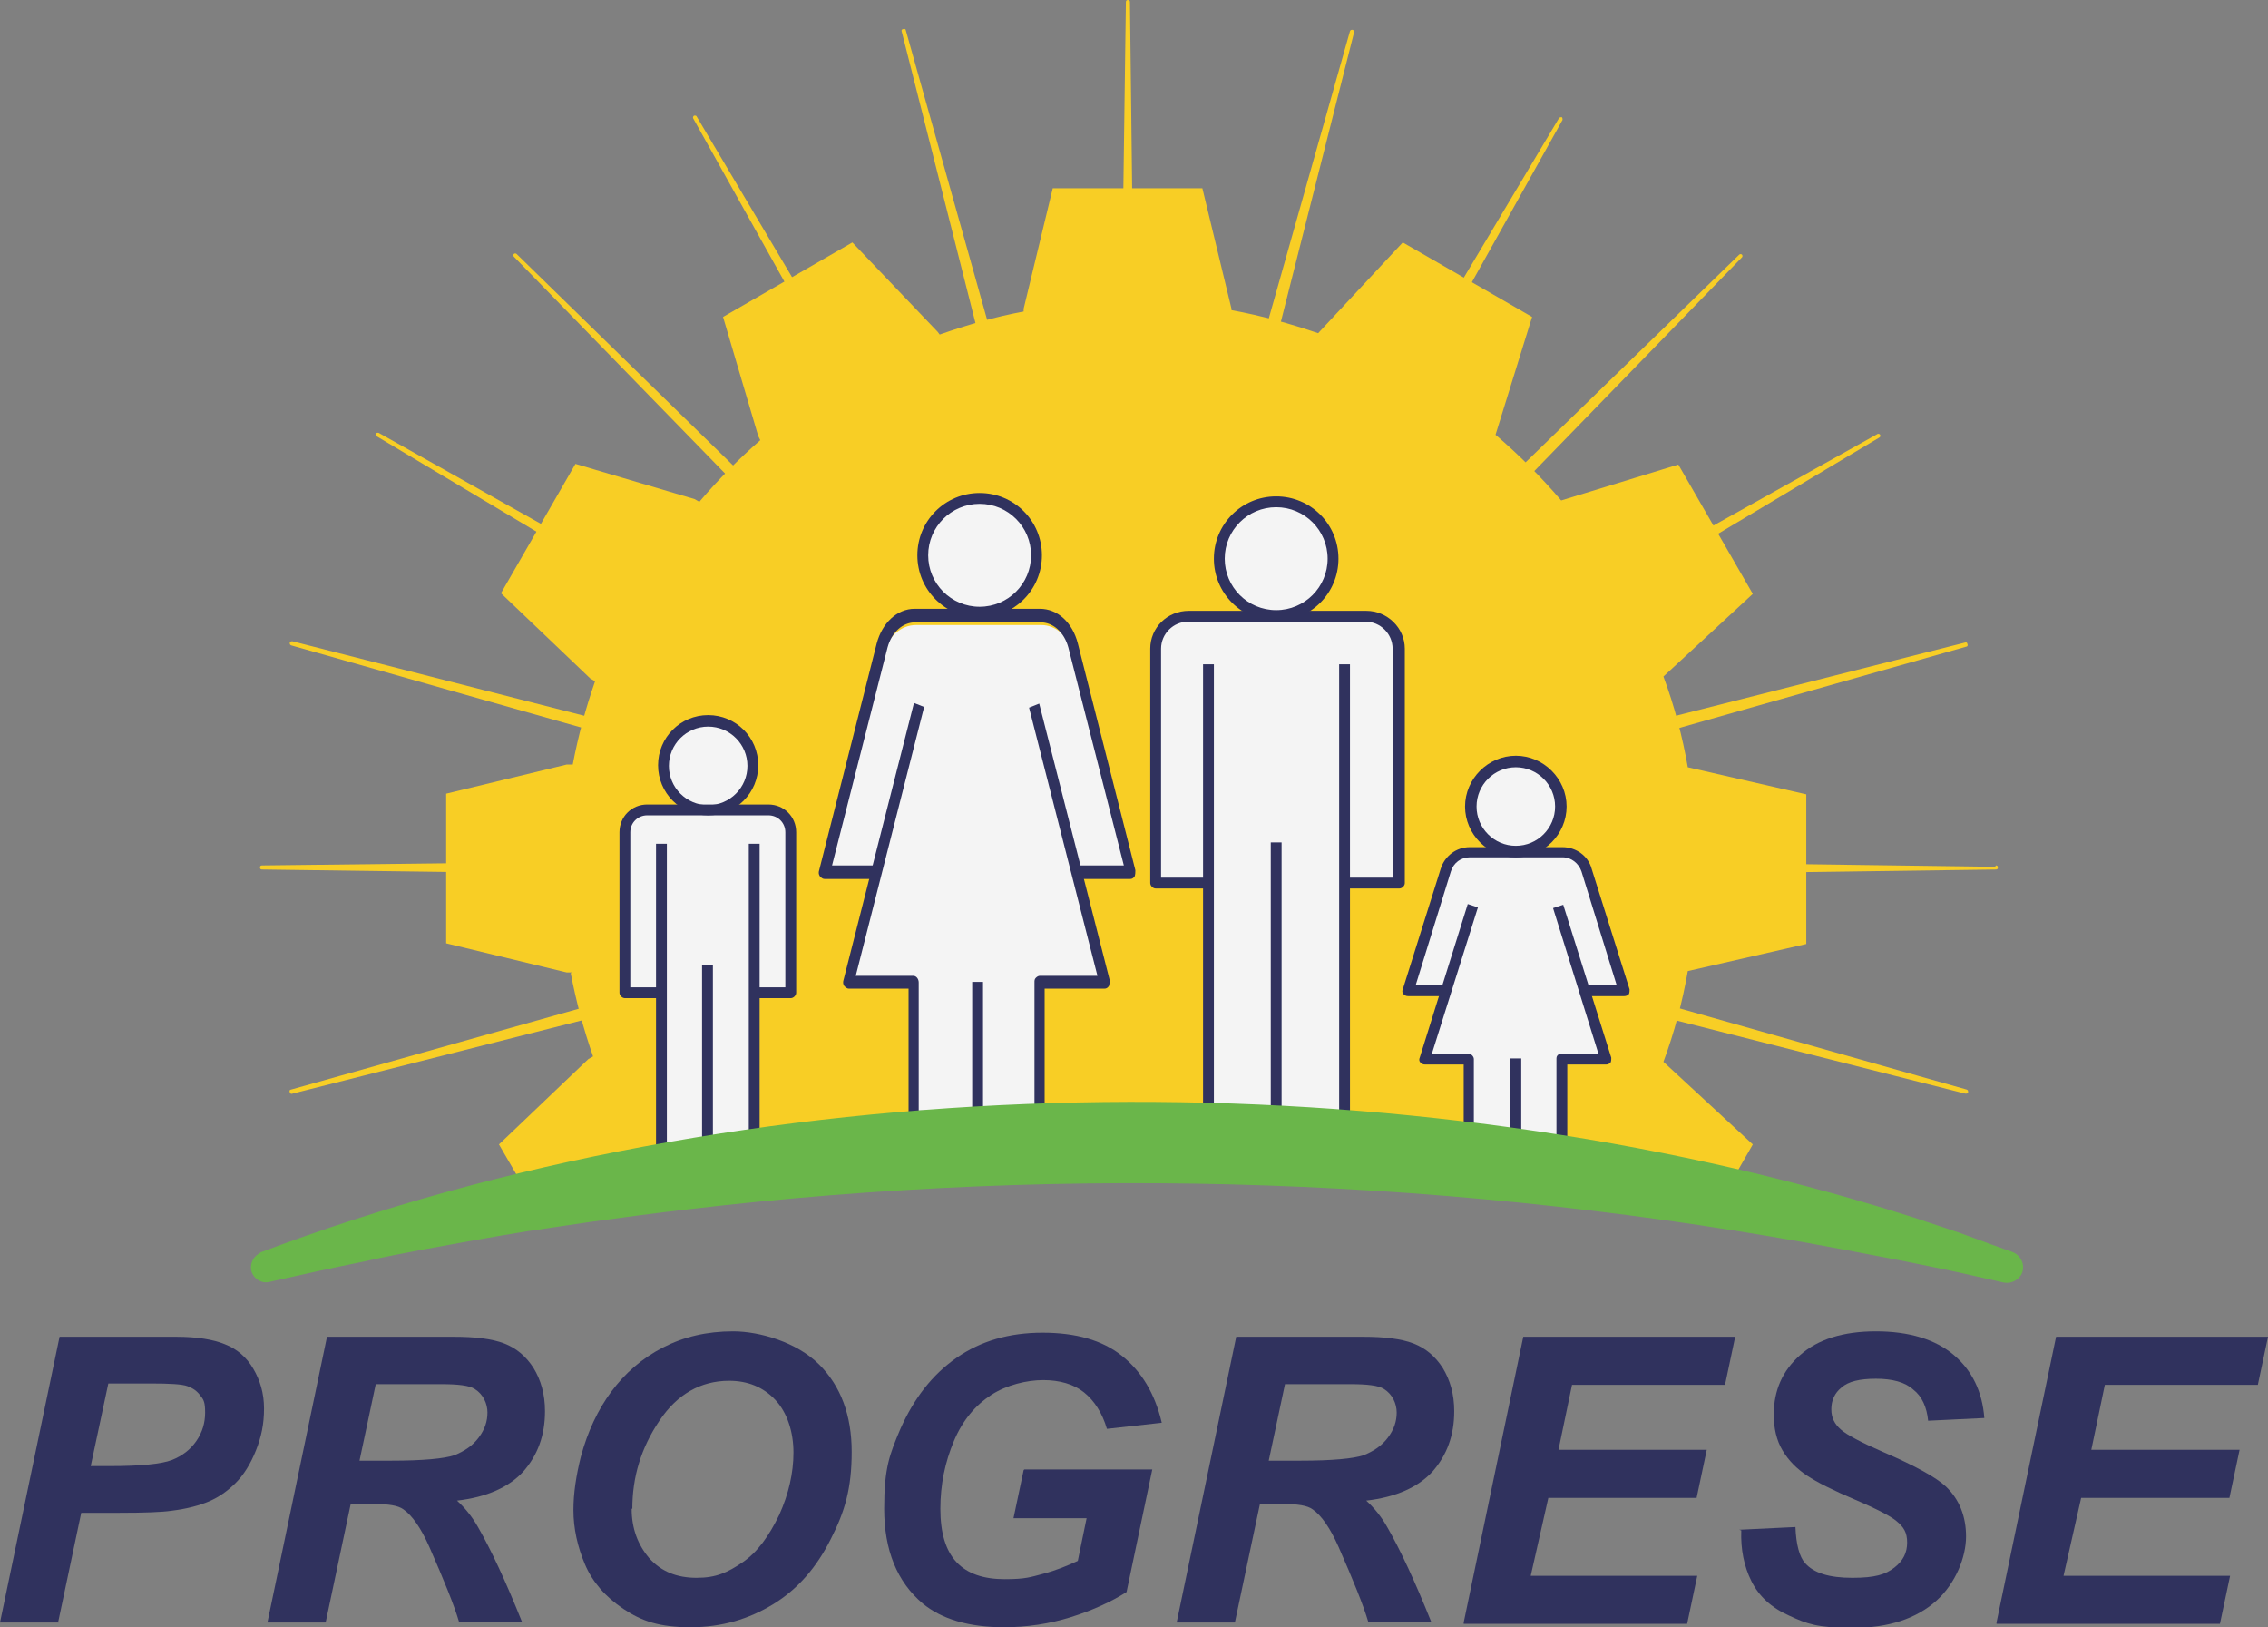 <?xml version="1.0" encoding="UTF-8"?>
<svg xmlns="http://www.w3.org/2000/svg" id="Capa_1" version="1.1" viewBox="0 0 335 240.3" width="335" height="240.302">
  <rect x="0" y="0" width="335" height="240.3" fill="#808080" stroke="none"/>
  <defs>
    <style>
      .st0 {
        fill: #6ab64a;
      }

      .st1 {
        fill: #f4f4f4;
      }

      .st2 {
        fill: #f8ce25;
      }

      .st3 {
        fill: #e3097e;
      }

      .st4 {
        fill: #30325e;
      }
    </style>
  </defs>
  <g>
    <path class="st2" d="M294.7,128l-59.5-.8h-59.8s57.8-15.5,57.8-15.5l57.2-16.2c.2,0,.3-.2.2-.4h0c0-.2-.2-.3-.4-.2l-57.7,14.6-57.8,15.5,51.8-29.9,51.1-30.5c.1,0,.2-.3.1-.4h0c0-.1-.3-.2-.4-.1l-52,29-51.8,29.9,42.3-42.3,41.5-42.7c.1-.1.1-.3,0-.4h0c-.1-.1-.3-.1-.4,0l-42.7,41.5-42.3,42.3,29.9-51.8,29-51.9c0-.1,0-.3-.1-.4h0c-.1,0-.3,0-.4.1l-30.5,51.1-29.9,51.8,15.5-57.8,14.6-57.7c0-.2,0-.3-.2-.4h0c-.2,0-.3,0-.4.2l-16.2,57.3-15.5,57.8v-27.5s-.1-32.4-.1-32.4l-.7-59.5c0-.2-.1-.3-.3-.3s-.3.1-.3.3l-.8,59.5v32.4s0,27.4,0,27.4l-7.1-26.5-8.5-31.3-16.1-57.3c0-.2-.2-.3-.4-.2-.2,0-.3.2-.2.4l14.6,57.7,8.4,31.3,7.1,26.5-13.7-23.8-16.3-28-30.4-51.2c0-.1-.3-.2-.4-.1-.1,0-.2.3-.1.4l29,51.9,16.2,28.1,13.7,23.8-19.4-19.4-23-22.8-42.6-41.6c-.1-.1-.3-.1-.4,0-.1.1-.1.3,0,.4l41.5,42.6,22.9,22.9,19.4,19.4-23.8-13.7-28.1-16.1-51.9-29.1c-.1,0-.3,0-.4.1,0,.1,0,.3.1.4l51.1,30.5,28.1,16.2,23.8,13.7-26.5-7.1-31.3-8.3-57.6-14.7c-.2,0-.3,0-.4.2,0,.2,0,.3.2.4l57.2,16.2,31.3,8.4,26.5,7.1h-27.4s-32.4.1-32.4.1l-59.5.7c-.2,0-.3.1-.3.3s.1.3.3.3l59.5.8h32.4s27.5,0,27.5,0l-26.5,7.1-31.3,8.5-57.3,16.1c-.2,0-.3.2-.2.4s.2.3.4.2l57.7-14.6,31.3-8.4,26.5-7.1-23.8,13.7-28,16.3-15.7,9.3c.3.5.7.9,1,1.3l15.8-8.8,28.1-16.2,23.8-13.7-19.4,19.4-21.7,21.9c1.2-.2,2.4-.4,3.6-.5l19.7-19.7,19.4-19.4-13.7,23.8-7.5,13c.9,0,1.8-.2,2.7-.3l6.7-11.6,13.7-23.8-7.1,26.5-2.1,7.9c.8,0,1.6-.1,2.4-.2l1.9-7.1,7.1-26.5v33.1c.8,0,1.5,0,2.3,0v-33s8.8,32.9,8.8,32.9c.8,0,1.6,0,2.4,0l-9-33.5,19.5,33.7c.9,0,1.8,0,2.7.1l-20.2-35,36.5,36.5c1.2.2,2.5.3,3.7.5l-38.6-38.6,51.8,29.9,10,5.6c.6-.4,1.3-.8,2-1.1l-10.9-6.5-51.8-29.9,57.8,15.5,57.7,14.6c.2,0,.3,0,.4-.2h0c0-.2,0-.3-.2-.4l-57.3-16.2-57.8-15.5h59.9s59.5-.8,59.5-.8c.2,0,.3-.1.3-.3h0c0-.2-.1-.3-.3-.3"></path>
    <path class="st2" d="M84.3,143.7c.8,4.2,1.9,8.3,3.3,12.3l-.7.4-13.2,12.6,6.1,10.5c12.3-3.7,25.2-5.1,38-5.5,7.4-.2,14.8-.2,22.3-.4,7.7-.2,15.4-.6,23.1-.9,15.3-.6,30.5-1.2,45.8-.9,7.4.1,14.7,1.4,21.9,3,3.6.8,7.2,1.6,10.8,2.3,3.6.6,7.3,1.3,10.9,2.2.1,0,.2,0,.4,0l5.9-10.3-13.2-12.2c1.6-4.3,2.8-8.8,3.6-13.4l17.5-4v-22.1l-17.5-4c-.8-4.6-2-9.1-3.6-13.4l13.2-12.2-11-19.1-17.3,5.3c-3-3.5-6.2-6.7-9.7-9.7l5.4-17.4-19.1-11-12.5,13.4c-4.1-1.4-8.4-2.6-12.8-3.4v-.2l-4.3-17.8h-22.1l-4.3,17.8v.4c-4.3.8-8.4,2-12.4,3.4l-.3-.4-12.6-13.2-19.1,11,5.2,17.6.3.6c-3.2,2.8-6.2,5.8-9,9.1l-.7-.4-17.6-5.2-11,19.1,13.2,12.6.7.4c-1.4,4-2.5,8.1-3.3,12.3h-.9l-17.8,4.3v22.1l17.8,4.3h.9Z"></path>
    <path class="st3" d="M189.4,128.4c0,.4-.4.8-.8.8s-.8-.4-.8-.8.4-.8.8-.8.8.4.8.8"></path>
    <path class="st1" d="M178.4,130.4v34.7h20.2v-34.7h7.9v-34.6c0-2.7-2.2-4.8-4.8-4.8h-26.2c-2.7,0-4.8,2.2-4.8,4.8v34.6h7.8Z"></path>
    <path class="st1" d="M196.9,82.5c0,4.6-3.8,8.4-8.4,8.4s-8.4-3.8-8.4-8.4,3.8-8.4,8.4-8.4,8.4,3.8,8.4,8.4"></path>
    <path class="st1" d="M97.6,146.6v23.7h13.8v-23.7h5.4v-23.7c0-1.8-1.5-3.3-3.3-3.3h-17.9c-1.8,0-3.3,1.5-3.3,3.3v23.7h5.3Z"></path>
    <path class="st1" d="M153.1,82c0,4.6-3.8,8.4-8.4,8.4s-8.4-3.8-8.4-8.4,3.8-8.4,8.4-8.4,8.4,3.8,8.4,8.4"></path>
    <path class="st1" d="M129.6,129.5l-4.1,16h9.6v19.6h18.8v-19.6s9.6,0,9.6,0l-4.1-16h7.7l-8.5-32.9c-.7-2.6-2.6-4.3-4.8-4.3h-18.5c-2.2,0-4.2,1.7-4.8,4.3l-8.5,32.9h7.7Z"></path>
    <path class="st1" d="M213.7,146.3l-3.1,10.1h6.5v14h13.8v-14s6.5,0,6.5,0l-3.1-10.1h5.7l-5.6-17.8c-.5-1.6-1.9-2.6-3.6-2.6h-13.7c-1.6,0-3.1,1.1-3.6,2.6l-5.6,17.8h5.7Z"></path>
    <path class="st1" d="M230.6,119.1c0,3.7-3,6.7-6.7,6.7s-6.7-3-6.7-6.7,3-6.7,6.7-6.7,6.7,3,6.7,6.7"></path>
    <path class="st1" d="M111.2,113c0,3.6-3,6.6-6.6,6.6s-6.6-3-6.6-6.6,3-6.6,6.6-6.6,6.6,3,6.6,6.6"></path>
    <rect class="st4" x="187.7" y="124.4" width="1.6" height="40.7"></rect>
    <path class="st4" d="M206.5,131.2h-7.9v-1.6h7.1v-33.8c0-2.2-1.8-4-4-4h-26.2c-2.2,0-4,1.8-4,4v33.8h7v1.6h-7.8c-.4,0-.8-.4-.8-.8v-34.6c0-3.1,2.5-5.6,5.7-5.6h26.2c3.1,0,5.7,2.5,5.7,5.6v34.6c0,.4-.4.8-.8.8"></path>
    <path class="st4" d="M198.6,165.9h-20.1c-.4,0-.8-.4-.8-.8v-67h1.6v66.2h18.5v-66.2h1.6v67c0,.4-.4.8-.8.8"></path>
    <path class="st4" d="M188.5,91.7c-5.1,0-9.2-4.1-9.2-9.2s4.1-9.2,9.2-9.2,9.2,4.1,9.2,9.2-4.1,9.2-9.2,9.2M188.5,74.9c-4.2,0-7.6,3.4-7.6,7.6s3.4,7.6,7.6,7.6,7.6-3.4,7.6-7.6-3.4-7.6-7.6-7.6"></path>
    <rect class="st4" x="103.7" y="142.5" width="1.6" height="27.8"></rect>
    <path class="st4" d="M116.8,147.4h-5.4v-1.6h4.6v-22.9c0-1.4-1.1-2.5-2.5-2.5h-17.9c-1.4,0-2.5,1.1-2.5,2.5v22.9h4.5v1.6h-5.3c-.4,0-.8-.4-.8-.8v-23.7c0-2.3,1.8-4.1,4.1-4.1h17.9c2.3,0,4.1,1.8,4.1,4.1v23.7c0,.4-.4.8-.8.8"></path>
    <path class="st4" d="M111.4,171.2h-13.7c-.4,0-.8-.4-.8-.8v-45.8h1.6v45h12.1v-45h1.6v45.8c0,.4-.4.8-.8.8"></path>
    <path class="st4" d="M144.7,91.2c-5.1,0-9.2-4.1-9.2-9.2s4.1-9.2,9.2-9.2,9.2,4.1,9.2,9.2-4.1,9.2-9.2,9.2M144.7,74.4c-4.2,0-7.6,3.4-7.6,7.6s3.4,7.6,7.6,7.6,7.6-3.4,7.6-7.6-3.4-7.6-7.6-7.6"></path>
    <path class="st4" d="M167.1,129.8h-7.7v-2h6.6l-8.2-32.2c-.6-2.2-2.2-3.7-4.1-3.7h-18.5c-1.9,0-3.5,1.5-4.1,3.7l-8.2,32.2h6.6v2h-7.7c-.3,0-.5-.2-.7-.4-.2-.3-.2-.6-.1-.9l8.5-33.5c.8-3,3-5.1,5.6-5.1h18.5c2.6,0,4.8,2,5.6,5.1l8.5,33.5c0,.3,0,.6-.1.9-.2.3-.4.4-.7.4"></path>
    <path class="st4" d="M153.8,165.9h-18.8c-.4,0-.8-.4-.8-1v-18.9h-8.8c-.3,0-.5-.2-.7-.4-.2-.3-.2-.6-.1-.9l10.4-40.9,1.5.6-10.1,39.7h8.5c.4,0,.8.4.8,1v18.9h17.1v-18.9c0-.3,0-.5.2-.7.2-.2.4-.3.6-.3h8.5l-10.1-39.6,1.5-.6,10.4,40.8c0,.3,0,.6-.1.9-.2.3-.4.4-.7.4h-8.8v18.9c0,.3,0,.5-.2.7-.2.2-.4.3-.6.3"></path>
    <rect class="st4" x="143.6" y="145" width="1.6" height="19.9"></rect>
    <path class="st4" d="M213.7,147.1h-5.7c-.3,0-.5-.1-.7-.3-.2-.2-.2-.5-.1-.7l5.6-17.8c.6-1.9,2.3-3.2,4.3-3.2h13.7c2,0,3.8,1.3,4.3,3.2l5.6,17.8c0,.2,0,.5-.1.7-.2.2-.4.3-.7.3h-5.7v-1.6h4.6l-5.2-16.8c-.4-1.2-1.5-2.1-2.8-2.1h-13.7c-1.3,0-2.4.8-2.8,2.1l-5.2,16.8h4.6s0,1.6,0,1.6Z"></path>
    <path class="st4" d="M230.8,171.2h-13.8c-.4,0-.8-.4-.8-.8v-13.2h-5.7c-.3,0-.5-.1-.7-.3-.2-.2-.2-.5-.1-.7l7.1-22.7,1.5.5-6.8,21.6h5.4c.4,0,.8.4.8.8v13.2h12.2v-13.2c0-.2,0-.4.2-.6.2-.2.4-.2.6-.2h5.4l-6.7-21.5,1.5-.5,7.1,22.6c0,.2,0,.5-.1.7-.2.2-.4.3-.7.3h-5.7v13.2c0,.2,0,.4-.2.6-.2.2-.4.2-.6.2"></path>
    <rect class="st4" x="223.1" y="156.3" width="1.6" height="14"></rect>
    <path class="st4" d="M223.9,126.6c-4.1,0-7.5-3.4-7.5-7.5s3.4-7.5,7.5-7.5,7.5,3.4,7.5,7.5-3.4,7.5-7.5,7.5M223.9,113.3c-3.2,0-5.8,2.6-5.8,5.8s2.6,5.8,5.8,5.8,5.8-2.6,5.8-5.8-2.6-5.8-5.8-5.8"></path>
    <path class="st4" d="M104.6,120.4c-4.1,0-7.4-3.3-7.4-7.4s3.3-7.4,7.4-7.4,7.4,3.3,7.4,7.4-3.3,7.4-7.4,7.4M104.6,107.3c-3.2,0-5.8,2.6-5.8,5.8s2.6,5.8,5.8,5.8,5.8-2.6,5.8-5.8-2.6-5.8-5.8-5.8"></path>
    <path class="st0" d="M38.3,185c72.1-27.2,161.6-29.1,235.5-7.9,2.8.8,6.1,1.8,8.9,2.7,2.6.9,6.2,2,8.8,3,1.6.6,4.1,1.5,5.8,2.1,1.2.5,1.8,1.8,1.4,3-.4,1.1-1.6,1.7-2.7,1.5-1.3-.3-2.7-.6-4-.9-3.4-.8-7.5-1.6-10.9-2.3-2.7-.5-6.2-1.2-8.9-1.7-56.2-10.6-113.9-12.6-170.7-5.9-4.4.5-9.6,1.2-14,1.8-2.9.4-6.6,1-9.5,1.4-5,.8-10.5,1.8-15.4,2.7-2.7.5-6.3,1.2-8.9,1.8-4.5.9-9.5,2-13.9,3-1.2.3-2.4-.5-2.7-1.7-.2-1.1.4-2.2,1.4-2.6"></path>
  </g>
  <g>
    <path class="st4" d="M8.7,239.6H0l8.8-42.2h17.2c3.1,0,5.5.4,7.2,1.1,1.8.7,3.2,1.9,4.2,3.6s1.6,3.6,1.6,5.9-.4,4.2-1.2,6.2c-.8,2-1.8,3.6-3,4.8-1.2,1.2-2.5,2.1-3.9,2.7s-3.2,1.1-5.6,1.4c-1.4.2-3.9.3-7.7.3h-5.6l-3.4,16.1ZM13.5,216.5h2.7c4.6,0,7.6-.3,9.2-.9,1.5-.6,2.7-1.5,3.6-2.8.9-1.3,1.3-2.7,1.3-4.2s-.2-1.9-.7-2.5c-.5-.7-1.1-1.1-1.9-1.4-.8-.3-2.6-.4-5.5-.4h-6.2l-2.6,12.2Z"></path>
    <path class="st4" d="M48.2,239.6h-8.7l8.8-42.2h18.7c3.2,0,5.7.3,7.5,1,1.8.7,3.2,1.9,4.3,3.6,1.1,1.8,1.7,3.9,1.7,6.4,0,3.6-1.1,6.5-3.2,8.9-2.1,2.3-5.4,3.8-9.8,4.3,1.1,1,2.2,2.3,3.1,3.9,1.9,3.3,4.1,8,6.5,14h-9.3c-.7-2.4-2.2-6.1-4.4-11.1-1.2-2.7-2.5-4.6-3.8-5.5-.8-.6-2.3-.8-4.3-.8h-3.5l-3.7,17.5ZM53.2,215.7h4.6c4.7,0,7.8-.3,9.3-.8,1.5-.6,2.7-1.4,3.6-2.6.9-1.2,1.3-2.4,1.3-3.7s-.6-2.7-1.9-3.5c-.8-.5-2.4-.7-5-.7h-9.6l-2.4,11.3Z"></path>
    <path class="st4" d="M84.7,223c0-2.5.4-5.1,1.1-7.9,1-3.7,2.5-6.9,4.5-9.6,2-2.7,4.5-4.9,7.6-6.5,3.1-1.6,6.5-2.4,10.4-2.4s9.4,1.6,12.7,4.9c3.2,3.2,4.8,7.5,4.8,12.9s-1,8.8-3.1,12.9c-2.1,4.2-4.9,7.4-8.5,9.6-3.6,2.2-7.6,3.4-12.2,3.4s-7.2-.9-9.9-2.7c-2.7-1.8-4.6-4-5.7-6.6-1.1-2.6-1.7-5.3-1.7-8ZM93.3,222.8c0,2.9.9,5.3,2.6,7.3,1.8,2,4.1,2.9,7,2.9s4.6-.8,6.8-2.3,3.9-3.9,5.4-7c1.4-3.1,2.1-6.2,2.1-9.2s-.9-5.9-2.7-7.8-4.1-2.8-6.8-2.8c-4.2,0-7.7,2-10.3,5.9-2.7,4-4,8.3-4,13Z"></path>
    <path class="st4" d="M151.3,217h18.9l-3.8,18.1c-2.2,1.4-5,2.7-8.2,3.7-3.2,1-6.5,1.5-9.9,1.5-5.2,0-9.2-1.2-12-3.5-3.8-3.2-5.7-7.9-5.7-14s.8-8,2.4-11.8c2-4.5,4.7-8,8.3-10.5,3.6-2.5,7.8-3.7,12.7-3.7s8.8,1.1,11.7,3.4c2.9,2.3,4.9,5.6,5.9,9.9l-8.1.9c-.7-2.4-1.9-4.2-3.4-5.4s-3.6-1.8-6-1.8-5.4.7-7.7,2.2c-2.3,1.5-4.2,3.7-5.5,6.8s-2,6.4-2,10,.8,6.2,2.4,7.9c1.6,1.7,4,2.5,7.1,2.5s3.8-.3,5.7-.8,3.6-1.2,5.1-1.9l1.3-6.3h-10.8l1.5-7.1Z"></path>
    <path class="st4" d="M182.5,239.6h-8.7l8.8-42.2h18.7c3.2,0,5.7.3,7.5,1,1.8.7,3.2,1.9,4.3,3.6,1.1,1.8,1.7,3.9,1.7,6.4,0,3.6-1.1,6.5-3.2,8.9-2.1,2.3-5.4,3.8-9.8,4.3,1.1,1,2.2,2.3,3.1,3.9,1.9,3.3,4.1,8,6.5,14h-9.3c-.7-2.4-2.2-6.1-4.4-11.1-1.2-2.7-2.5-4.6-3.8-5.5-.8-.6-2.3-.8-4.3-.8h-3.5l-3.7,17.5ZM187.5,215.7h4.6c4.7,0,7.8-.3,9.3-.8,1.5-.6,2.7-1.4,3.6-2.6.9-1.2,1.3-2.4,1.3-3.7s-.6-2.7-1.9-3.5c-.8-.5-2.4-.7-5-.7h-9.6l-2.4,11.3Z"></path>
    <path class="st4" d="M216.2,239.6l8.8-42.2h31.3l-1.5,7.1h-22.6l-2,9.6h21.9l-1.5,7.1h-21.9l-2.6,11.5h24.6l-1.5,7.1h-33Z"></path>
    <path class="st4" d="M256.9,225.9l8.3-.4c.1,2.6.6,4.4,1.4,5.3,1.3,1.5,3.6,2.2,7,2.2s4.9-.5,6.2-1.5c1.3-1,1.9-2.2,1.9-3.7s-.5-2.3-1.6-3.2c-.7-.6-2.7-1.7-6-3.1-3.3-1.4-5.7-2.6-7.2-3.6-1.5-1-2.7-2.2-3.6-3.7-.9-1.5-1.3-3.3-1.3-5.3,0-3.6,1.3-6.5,3.9-8.8,2.6-2.3,6.3-3.5,11.2-3.5s8.8,1.2,11.5,3.5c2.7,2.3,4.2,5.4,4.5,9.3l-8.3.4c-.2-2-.9-3.6-2.2-4.6-1.2-1.1-3.1-1.6-5.5-1.6s-4.1.4-5.1,1.3c-1,.8-1.5,1.9-1.5,3.2s.5,2.2,1.4,3c.9.8,3,1.9,6.2,3.3,4.9,2.1,7.9,3.8,9.3,5.1,2,1.9,3,4.4,3,7.4s-1.5,6.9-4.4,9.5c-2.9,2.6-7,4-12.3,4s-6.8-.6-9.4-1.8c-2.7-1.2-4.5-2.9-5.6-5.1-1.1-2.2-1.6-4.7-1.5-7.5Z"></path>
    <path class="st4" d="M294.9,239.6l8.8-42.2h31.3l-1.5,7.1h-22.6l-2,9.6h21.9l-1.5,7.1h-21.9l-2.6,11.5h24.6l-1.5,7.1h-33Z"></path>
  </g>
</svg>
